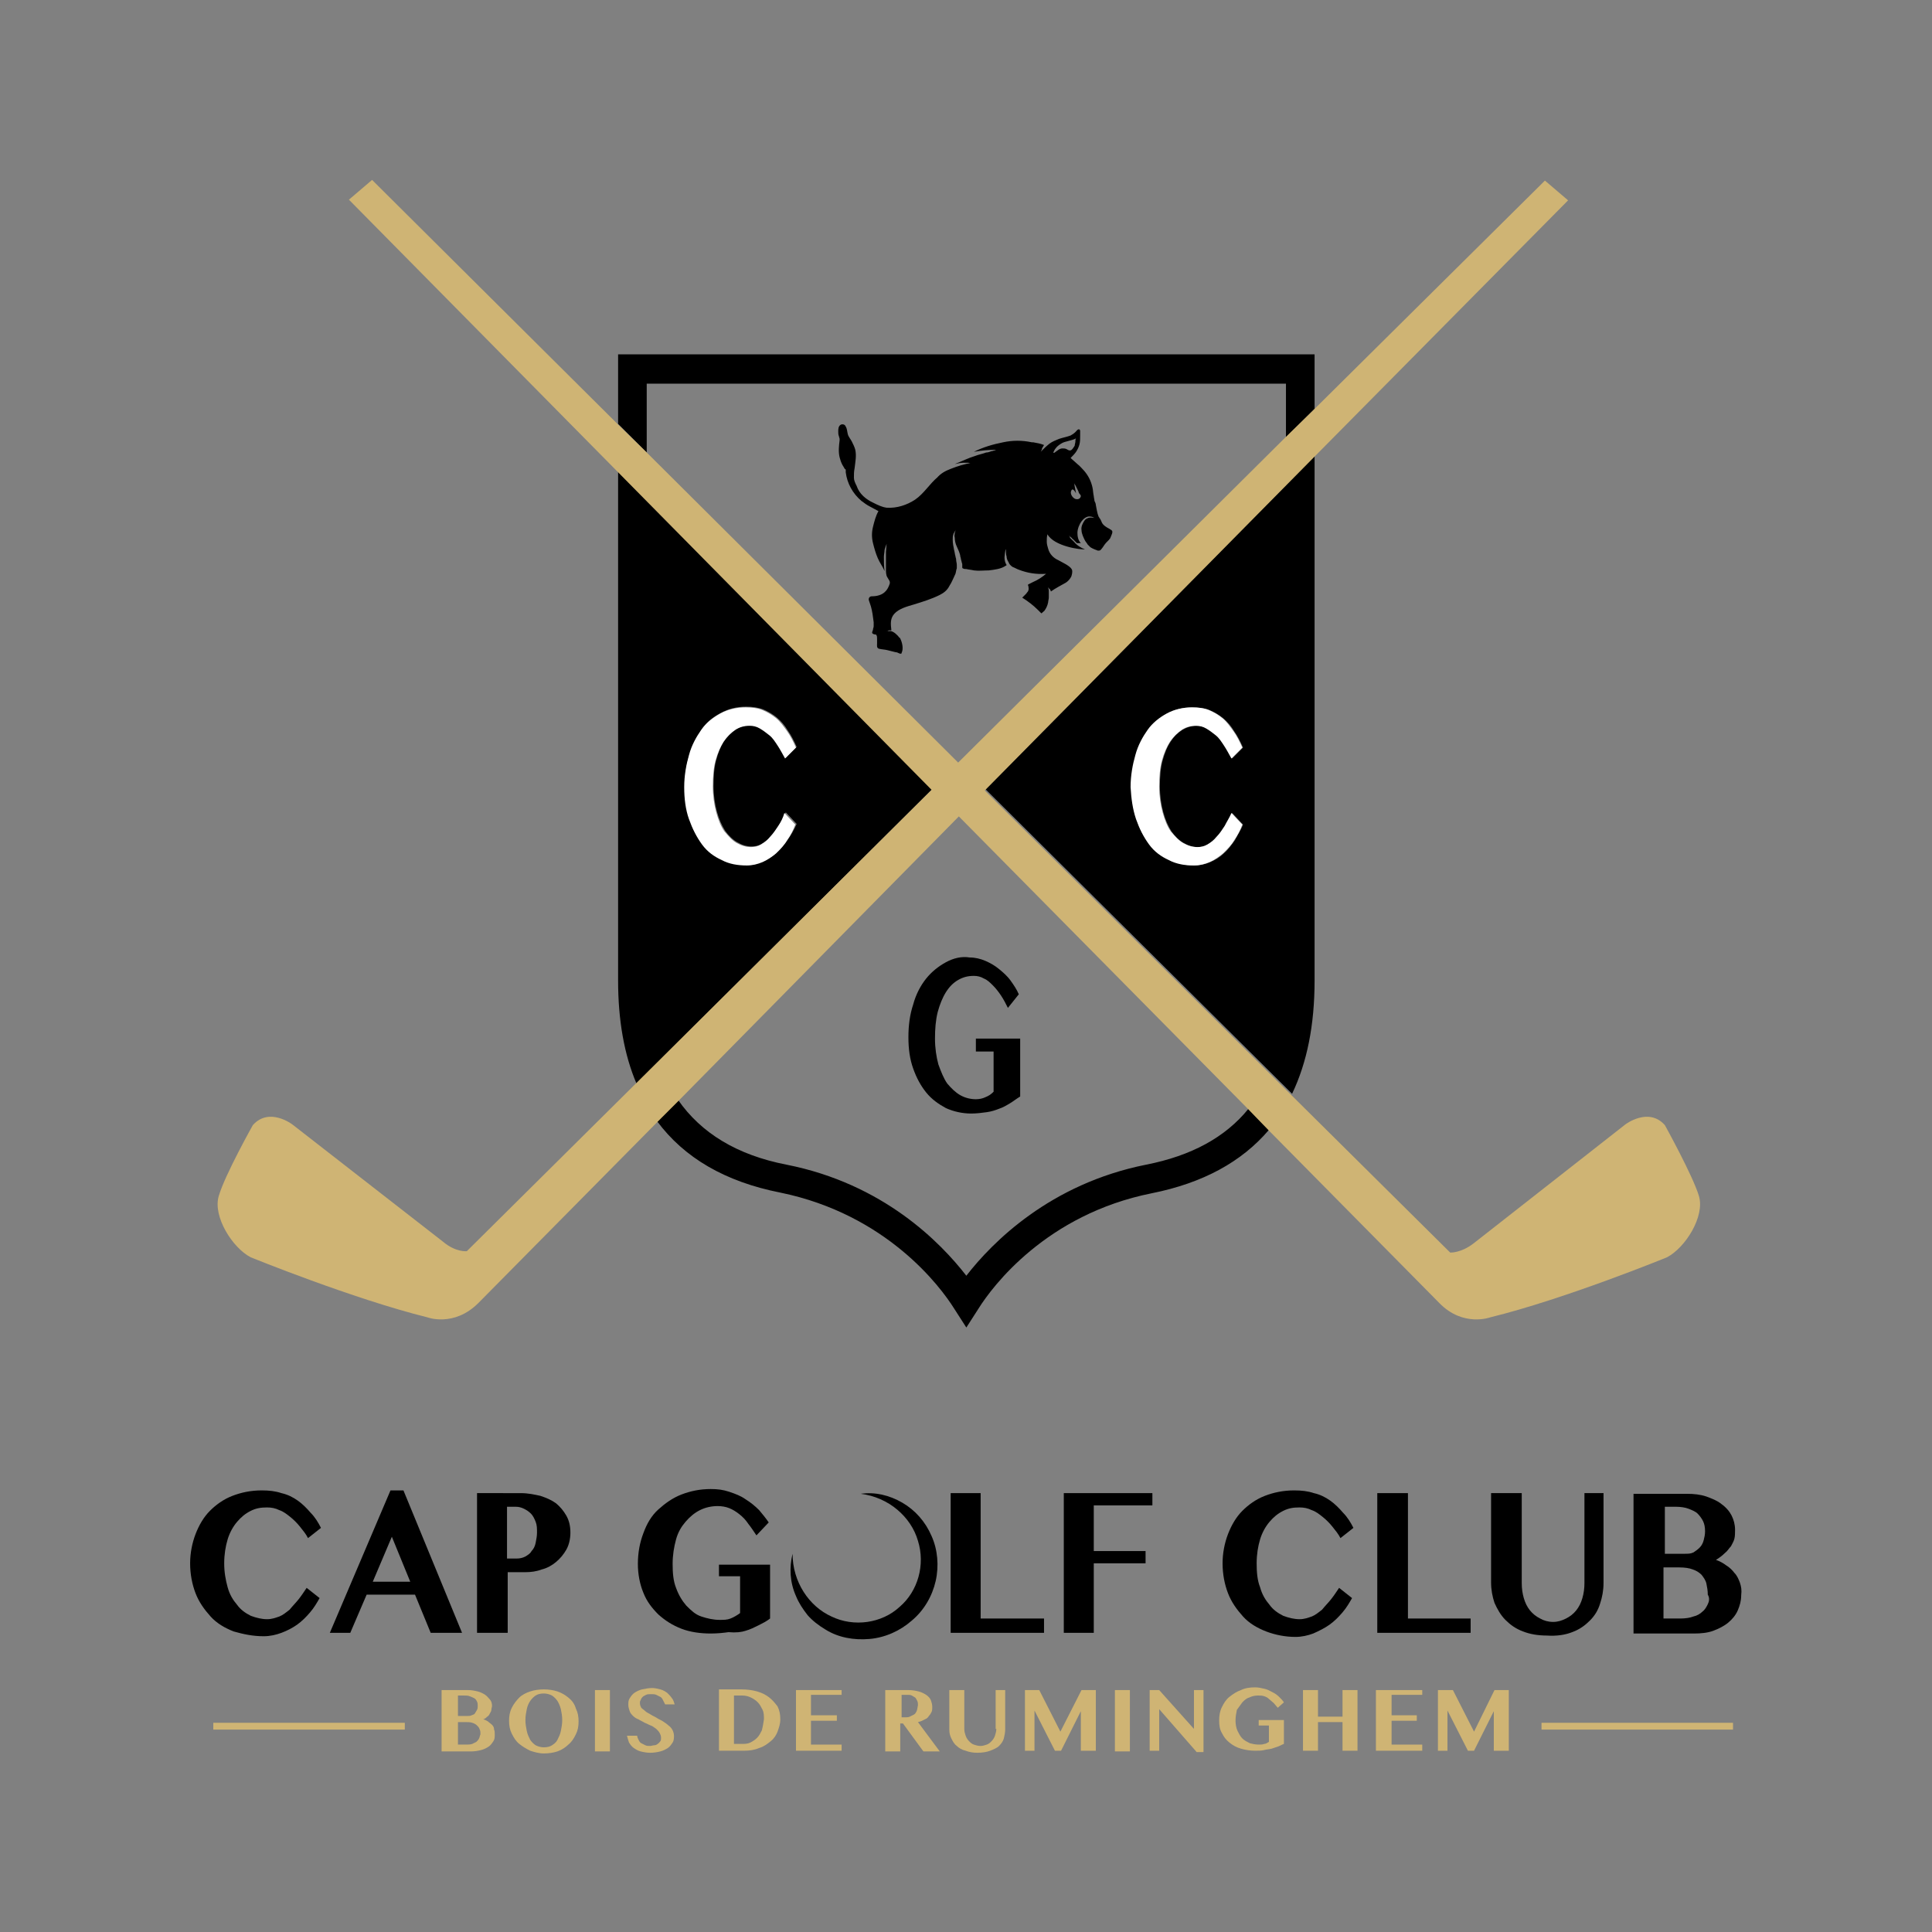 <?xml version="1.0" encoding="UTF-8"?>
<!-- Generator: Adobe Illustrator 27.3.1, SVG Export Plug-In . SVG Version: 6.00 Build 0)  -->
<svg xmlns="http://www.w3.org/2000/svg" xmlns:xlink="http://www.w3.org/1999/xlink" version="1.1" id="Calque_1" x="0px" y="0px" viewBox="0 0 283.5 283.5" style="enable-background:new 0 0 283.5 283.5;" xml:space="preserve">
<rect x="0" y="0" width="283.5" height="283.5" fill="#808080" stroke="none"/>
<style type="text/css">
	.st0{fill:none;}
	.st1{fill:#FFFFFF;}
	.st2{fill:#CFB474;}
	.st3{fill:none;stroke:#000000;stroke-width:0;stroke-linecap:round;stroke-linejoin:round;}
</style>
<g>
	<path class="st0" d="M99.5,161.4c3.4,4.9,8.7,8,15.9,9.5c14.1,2.8,22.6,11.4,26.4,16.3c3.8-4.9,12.2-13.5,26.4-16.3   c6.6-1.3,11.6-4.1,15-8.2l-42.4-42.9L99.5,161.4z M146.8,142c0.6,0.5,1.2,1.1,1.7,1.7c0.5,0.7,0.9,1.3,1.2,2l-1.6,2   c-0.3-0.7-0.7-1.3-1-1.8c-0.4-0.6-0.7-1.1-1.2-1.5c-0.4-0.4-0.8-0.8-1.3-1c-0.5-0.2-1-0.4-1.5-0.4c-0.8,0-1.6,0.2-2.3,0.6   c-0.7,0.4-1.3,1-1.8,1.8c-0.5,0.8-0.9,1.7-1.2,2.9c-0.3,1.1-0.4,2.4-0.4,3.9c0,1.4,0.2,2.7,0.5,3.8c0.3,1.1,0.7,2,1.3,2.8   c0.5,0.7,1.1,1.3,1.9,1.7c0.7,0.4,1.5,0.6,2.3,0.6c0.5,0,0.9-0.1,1.4-0.3c0.4-0.2,0.8-0.5,1.2-0.8v-5.9h-2.6v-1.9h6.5v8.5   c-0.5,0.4-1,0.7-1.5,1c-0.5,0.3-1,0.6-1.6,0.8c-0.6,0.2-1.2,0.4-1.8,0.5s-1.4,0.2-2.3,0.2c-1.3,0-2.6-0.3-3.7-0.8   c-1.1-0.5-2.1-1.3-2.9-2.3c-0.8-1-1.5-2.1-1.9-3.5c-0.5-1.4-0.7-2.9-0.7-4.6c0-1.8,0.2-3.4,0.7-4.8c0.5-1.5,1.1-2.7,1.9-3.8   c0.8-1,1.8-1.9,2.9-2.4c1.1-0.6,2.4-0.9,3.7-0.9c0.8,0,1.6,0.2,2.3,0.5C145.5,141.1,146.2,141.5,146.8,142z"></path>
	<path class="st0" d="M111.1,249.9c-0.3-0.3-0.6-0.6-1-0.7c-0.4-0.2-0.8-0.3-1.3-0.3h-1.2v7.1h1.2c0.4,0,0.8-0.1,1.2-0.2   c0.4-0.2,0.7-0.4,1-0.7s0.5-0.7,0.7-1.1c0.2-0.4,0.2-1,0.2-1.5c0-0.5-0.1-1-0.2-1.4S111.4,250.2,111.1,249.9z"></path>
	<path class="st0" d="M157.7,65.4c0.1-0.2,0.1-0.4,0.1-0.6c0-0.1,0-0.4,0.1-0.5c0,0,0,0,0,0c0,0,0-0.1,0-0.1c0,0,0,0,0,0.1   c-0.2,0.2-0.8,0.3-1.1,0.4c-0.4,0.1-0.7,0.2-1.1,0.4c-0.3,0.2-0.6,0.4-0.8,0.7c-0.1,0.2-0.2,0.3-0.3,0.5c-0.1,0.3,0.2,0.1,0.3,0   c0.3-0.2,0.6-0.5,1-0.5c0.2,0,0.4,0,0.6,0.1c0.2,0.1,0.3,0.2,0.5,0.2C157.3,66.1,157.5,65.7,157.7,65.4z M155.8,65.6   C155.9,65.6,155.9,65.6,155.8,65.6C155.9,65.6,155.9,65.6,155.8,65.6z"></path>
	<path class="st0" d="M158,71.9c-0.1-0.2-0.2-0.4-0.3-0.6c0-0.1-0.2-0.3-0.2-0.4c0.1,0.5,0.2,1,0.3,1.6c-0.1-0.2-0.5-0.9-0.7-0.4   c-0.1,0.4,0.1,0.9,0.4,1.1c0.2,0.2,0.9,0.3,0.9-0.2c0-0.2-0.2-0.4-0.3-0.5C158.1,72.3,158,72.1,158,71.9z"></path>
	<path class="st0" d="M94.9,56.3v10.1l45.8,45.5l48-47.7v-8H94.9z M162.2,79.7c-0.2,0.3-0.3,0.6-0.6,0.8c-0.2,0.1-0.2,0.2-0.4,0.1   c-0.4-0.1-0.8-0.2-1.1-0.5c-0.1,0-0.1-0.1-0.2-0.2c0,0,0,0,0,0c0,0,0,0,0,0c0,0,0,0,0,0c0,0,0,0,0,0c0,0,0,0,0,0c0,0,0,0,0,0   c0,0,0,0,0,0c0,0,0,0,0,0c0,0,0,0,0,0c0,0,0,0,0,0c0,0,0,0,0,0c-0.1-0.1-0.1-0.1-0.2-0.2c0,0,0,0,0,0l0,0c-0.2-0.2-0.3-0.4-0.4-0.6   c-0.3-0.5-0.5-1-0.5-1.5c0-0.5,0.2-1.1,0.5-1.5c0.4-0.4,0.9-0.5,1.4-0.3c-0.2-0.1-0.4-0.2-0.6-0.2c-0.6,0-1,0.3-1.3,0.7   c-0.4,0.5-0.7,1.1-0.6,1.7c0,0.5,0.2,1.1,0.5,1.5c-0.1,0-0.1,0-0.2,0c0,0,0,0,0,0c0,0,0,0-0.1,0c0,0,0,0,0,0c0,0,0,0,0,0   c0,0,0,0-0.1,0c0,0,0,0,0,0c0,0-0.1,0-0.1,0c0,0-0.1,0-0.1,0c0,0,0,0,0,0c0,0-0.1,0-0.1-0.1c0,0-0.1,0-0.1-0.1c0,0-0.1,0-0.1-0.1   c0,0-0.1,0-0.1-0.1c0,0-0.1,0-0.1-0.1c0,0-0.1,0-0.1-0.1c0,0-0.1-0.1-0.1-0.1c0,0-0.1,0-0.1-0.1c-0.1-0.1-0.2-0.2-0.3-0.3   c0,0,0.1,0.1,0.1,0.2l0,0c0,0,0,0.1,0,0.1c0,0,0,0,0,0c0,0,0,0.1,0.1,0.1c0.1,0.1,0.2,0.2,0.3,0.3c0,0,0,0,0.1,0.1c0,0,0,0,0.1,0.1   c0.5,0.4,1,0.9,1.6,1.1c-0.5,0.1-4.5-0.4-5.5-2.2c-0.1,0.4-0.1,0.7-0.1,1.1c0,0.3,0.1,0.7,0.2,1c0.2,0.8,0.8,1.3,1.5,1.7   c0.4,0.2,0.8,0.4,1.1,0.6c0.3,0.2,0.7,0.4,0.9,0.8c0.2,0.3,0,0.7-0.1,1c-0.1,0.4-0.4,0.7-0.8,0.9c-0.7,0.5-1.5,0.9-2.2,1.3   c-0.1-0.1-0.1-0.3-0.2-0.4c0,0,0-0.1-0.1-0.1c0-0.1-0.1-0.1-0.1-0.1c0,0,0,0,0,0c0,0.1,0.1,0.3,0.1,0.4c0,0,0,0,0,0   c0,0.1,0,0.2,0,0.2c0,0,0,0,0,0.1c0,0.1,0,0.3,0,0.4c0,0.1,0,0.3,0,0.4l0,0c0,0,0,0,0,0c0,0,0,0,0,0c0,0.2,0,0.5-0.1,0.7   c-0.1,0.5-0.3,0.9-0.6,1.3c0,0.1-0.3,0.4-0.4,0.3c-0.1,0-0.2-0.2-0.3-0.3c-0.1-0.1-0.1-0.1-0.2-0.2c-0.7-0.7-1.5-1.3-2.3-1.8   c0.2-0.2,0.4-0.4,0.6-0.6c0.1-0.2,0.3-0.3,0.3-0.5c0-0.1,0-0.5,0-0.6c-0.1-0.2-0.1-0.2,0.1-0.3c0.2-0.1,0.4-0.2,0.6-0.3   c0.7-0.4,1.3-0.7,1.9-1.2c-1.4,0.1-2.7-0.1-4-0.6c-0.3-0.1-0.6-0.3-0.9-0.4c-0.3-0.1-0.4-0.4-0.6-0.7c-0.1-0.3-0.2-0.6-0.3-0.9   c0-0.1,0-1-0.1-1c0,0-0.2,1.1-0.2,1.2c0,0.4,0.1,0.8,0.3,1.1c0,0-0.1,0-0.1,0.1c0,0,0,0,0,0c-0.7,0.5-1.6,0.7-2.5,0.7   c-0.7,0.1-1.5,0.1-2.2,0c-0.4,0-0.8-0.1-1.1-0.2c-0.1,0-0.4,0-0.5-0.1c0,0,0,0,0,0c0,0,0,0,0,0c0,0-0.1-0.1-0.1-0.2   c0-0.1,0-0.1,0-0.2c0-0.1,0-0.1,0-0.2c0-0.1-0.1-0.3-0.1-0.4c-0.1-0.3-0.1-0.5-0.2-0.8c0,0,0-0.1,0-0.1c0,0,0,0,0,0   c-0.1-0.4-0.3-0.9-0.5-1.3c-0.2-0.4-0.3-0.8-0.3-1.3c0-0.2,0-0.5,0-0.7c0,0,0.1-0.4,0.2-0.5c-0.1,0.1-0.2,0.3-0.2,0.3   c-0.1,0.1-0.1,0.2-0.2,0.4c-0.1,0.3-0.1,0.5-0.1,0.8c0,0.5,0.1,1,0.2,1.5c0.1,0.3,0.2,0.6,0.2,0.9c0,0.2,0.1,0.3,0.1,0.5   c0,0,0,0,0,0c0,0.3,0.1,0.5,0.1,0.8c0,0.1,0,0.1,0,0.2c0,0,0,0,0,0c0,0,0,0.2,0,0.3c0,0.3-0.1,0.6-0.2,0.8   c-0.2,0.6-0.5,1.3-0.9,1.8c-0.4,0.6-0.9,1-1.4,1.3c-1.2,0.6-2.5,1-3.8,1.4c-1,0.3-2.2,0.6-2.9,1.4c-0.6,0.7-0.5,1.5-0.4,2.4   c0,0,0,0,0,0c0,0,0,0-0.1,0c0,0-0.1,0-0.1,0c0,0-0.1,0-0.1,0c0,0-0.1,0-0.1,0c0,0,0,0,0,0c0,0,0,0,0,0c0,0-0.2,0-0.3,0.1   c0,0,0,0,0,0c0,0,0.1,0,0.1,0c0,0,0,0,0,0c0,0,0,0,0.1,0c0,0,0,0,0,0c0.1,0,0.1,0,0.2,0c0,0,0,0,0,0c0,0,0.1,0,0.1,0c0,0,0,0,0.1,0   c0.5,0.2,1,0.6,1.3,1c0,0,0,0,0.1,0.1c0.4,0.6,0.5,1.4,0.2,2.1c0,0.2-0.2,0.1-0.3,0.1c-0.2-0.1-0.4-0.1-0.6-0.2   c-0.4-0.1-0.8-0.2-1.2-0.3c-0.4-0.1-0.8-0.1-1.2-0.2c-0.4-0.1-0.3-0.5-0.3-0.8c0-0.2,0-0.4,0-0.6c0-0.1,0-0.5-0.1-0.6   c0,0-0.2-0.1-0.2-0.1c-0.1,0-0.4-0.1-0.4-0.2c0-0.1,0.1-0.4,0.1-0.5c0-0.2,0.1-0.3,0.1-0.5c0-0.2,0.1-0.4,0-0.6   c-0.1-0.8-0.2-1.5-0.4-2.3c-0.1-0.3-0.2-0.6-0.3-0.9c-0.1-0.3,0-0.6,0.4-0.6c0.7,0,1.5-0.2,2.1-0.8c0.2-0.3,0.4-0.6,0.5-0.9   c0.1-0.2,0.1-0.4,0-0.6c-0.1-0.2-0.2-0.3-0.3-0.5c-0.2-0.3-0.2-0.8-0.2-1.2c0-0.4,0-0.8,0-1.2c0-0.4,0-0.9,0-1.3   c0-0.1,0.1-1.2,0.1-1.2c-0.1,0-0.3,0.9-0.3,0.9c-0.1,0.3-0.1,0.6-0.1,1c-0.1,0.7-0.1,1.4,0.1,2.1c-0.3-0.6-0.7-1.2-1-1.9   c-0.3-0.7-0.5-1.5-0.7-2.2c-0.2-0.8-0.1-1.6,0-2.4c0.2-0.8,0.4-1.6,0.8-2.3c-0.5-0.2-0.9-0.4-1.3-0.7c-0.4-0.2-0.8-0.5-1.2-0.8   c-1.3-1-2.1-2.6-2.3-4.2c0-0.1,0-0.3,0-0.4c0-0.1-0.1-0.2-0.2-0.2c-0.1-0.1-0.2-0.3-0.3-0.5c-0.2-0.3-0.3-0.7-0.4-1.1   c-0.2-0.8-0.1-1.7,0-2.5c0,0,0-0.1,0-0.2c0-0.1-0.1-0.3-0.1-0.4c0-0.2-0.1-0.5-0.1-0.7c0-0.4,0-0.9,0.4-1c0.3-0.1,0.6,0,0.7,0.3   c0.1,0.4,0.1,0.8,0.3,1.1c0.1,0.4,0.4,0.8,0.6,1.1c0.2,0.4,0.4,0.8,0.5,1.2c0.2,0.9,0,1.8-0.1,2.7c-0.1,0.5-0.1,0.9-0.1,1.4   c0,0.4,0.2,0.8,0.4,1.2c0.5,1.1,1.5,1.9,2.5,2.5c0.6,0.3,1.3,0.6,1.9,0.7c1.4,0.2,3-0.4,4.2-1.2c1.3-0.9,2.1-2.3,3.3-3.3   c0,0-0.1,0-0.1,0.1c0.6-0.6,1.3-1,2-1.3c1-0.4,2-0.7,3.1-0.9c-0.2,0-0.4,0-0.6,0c-0.2,0-0.4,0-0.6,0c-0.5,0-0.9,0.1-1.3,0.2   c1-0.5,2-0.9,3-1.2c0.5-0.2,1.1-0.3,1.6-0.5c0.3-0.1,0.5-0.2,0.8-0.2c0.1,0,0.2-0.1,0.4-0.1c0.1,0,0.2-0.1,0.3-0.1   c-1.1,0-2.2,0-3.3,0.3c1.3-0.7,2.8-1.1,4.3-1.4c1.4-0.3,2.8-0.3,4.2,0c0.1,0,0.1,0,0.2,0c0.5,0.1,1.1,0.2,1.6,0.4   c-0.1,0.2-0.2,0.3-0.3,0.5c0,0.1-0.1,0.2-0.1,0.3c0,0,0,0.1-0.1,0.2c0.4-0.5,0.8-0.9,1.3-1.2c0.5-0.3,0.9-0.5,1.4-0.7   c0.6-0.2,1.1-0.3,1.7-0.5c0.3-0.1,0.5-0.3,0.7-0.5c0.1-0.1,0.3-0.4,0.5-0.4c0.2,0,0.2,0.1,0.2,0.3c0,0.2,0,0.4,0,0.6   c0,0.4,0,0.8-0.1,1.3c-0.1,0.4-0.2,0.8-0.5,1.1c-0.2,0.3-0.6,0.6-0.8,0.9c0.4,0.3,0.7,0.6,1,0.9c0.3,0.3,0.7,0.6,1,1   c0.6,0.7,1,1.6,1.2,2.4c0.1,0.4,0.2,0.9,0.2,1.3c0,0.2,0.1,0.5,0.1,0.7c0,0.2,0.1,0.4,0.2,0.6c0.1,0.6,0.2,1.2,0.4,1.7   c0.1,0.1,0.1,0.2,0.2,0.3c0.1,0.1,0.2,0.4,0.3,0.6c0.3,0.4,0.7,0.7,1.1,0.9c0,0,0,0,0,0c0.1,0,0.2,0.1,0.3,0.2c0.3,0.2,0,0.8-0.1,1   C162.8,79.1,162.4,79.3,162.2,79.7z"></path>
	<path class="st0" d="M81.8,249.6c-0.2-0.3-0.5-0.6-0.8-0.8c-0.3-0.2-0.7-0.3-1.2-0.3c-0.4,0-0.8,0.1-1.2,0.3s-0.6,0.5-0.8,0.8   c-0.2,0.3-0.4,0.8-0.5,1.2c-0.1,0.5-0.2,1-0.2,1.6c0,0.6,0.1,1.1,0.2,1.6c0.1,0.5,0.3,0.9,0.5,1.3c0.2,0.4,0.5,0.6,0.8,0.8   c0.3,0.2,0.7,0.3,1.2,0.3c0.4,0,0.8-0.1,1.2-0.3c0.3-0.2,0.6-0.5,0.8-0.8c0.2-0.4,0.4-0.8,0.5-1.3c0.1-0.5,0.2-1,0.2-1.6   c0-0.6-0.1-1.1-0.2-1.6C82.2,250.4,82,250,81.8,249.6z"></path>
	<path class="st0" d="M70,253.2c-0.2-0.2-0.4-0.3-0.7-0.4c-0.3-0.1-0.6-0.1-1-0.1h-1.1v3.3h1.2c0.4,0,0.7,0,0.9-0.1   c0.3-0.1,0.5-0.2,0.6-0.3c0.2-0.1,0.3-0.3,0.4-0.5c0.1-0.2,0.1-0.4,0.1-0.6c0-0.3,0-0.5-0.1-0.7C70.2,253.6,70.1,253.4,70,253.2z"></path>
	<polygon class="st0" points="54.7,232.1 60.2,232.1 57.5,225.5  "></polygon>
	<path class="st0" d="M134.2,249.3c-0.1-0.1-0.3-0.3-0.5-0.3c-0.2-0.1-0.4-0.1-0.6-0.1h-0.9v3.3h0.5c0.3,0,0.5,0,0.7-0.1   c0.2-0.1,0.4-0.2,0.6-0.3s0.3-0.3,0.4-0.5c0.1-0.2,0.1-0.4,0.1-0.7c0-0.2,0-0.4-0.1-0.6C134.5,249.6,134.4,249.4,134.2,249.3z"></path>
	<path class="st0" d="M69.2,251.7c0.2-0.1,0.3-0.2,0.5-0.3s0.2-0.3,0.3-0.5s0.1-0.4,0.1-0.6c0-0.2,0-0.4-0.1-0.6   c-0.1-0.2-0.2-0.4-0.4-0.5c-0.2-0.1-0.4-0.2-0.7-0.3c-0.3-0.1-0.6-0.1-0.9-0.1h-0.8v3.1h1.4C68.8,251.9,69,251.8,69.2,251.7z"></path>
	<path class="st0" d="M78.2,227.7c0.2-0.4,0.4-0.8,0.6-1.2c0.1-0.5,0.2-0.9,0.2-1.5c0-0.6-0.1-1.2-0.2-1.6c-0.2-0.5-0.4-0.9-0.7-1.2   c-0.3-0.3-0.6-0.6-1-0.7c-0.4-0.2-0.8-0.3-1.2-0.3h-1.3v7.7h1.5c0.5,0,1-0.1,1.3-0.3C77.6,228.3,77.9,228,78.2,227.7z"></path>
	<path class="st0" d="M248.4,227.8c0.4-0.2,0.7-0.4,0.9-0.7c0.3-0.3,0.4-0.7,0.6-1.1c0.1-0.4,0.2-0.9,0.2-1.3c0-0.5-0.1-1-0.3-1.5   c-0.2-0.4-0.4-0.8-0.8-1.1c-0.3-0.3-0.8-0.6-1.3-0.7c-0.5-0.2-1.2-0.3-1.9-0.3h-1.7v7h2.9C247.6,228,248.1,227.9,248.4,227.8z"></path>
	<path class="st0" d="M249.9,231.2c-0.3-0.4-0.8-0.6-1.3-0.8c-0.6-0.2-1.2-0.3-2-0.3h-2.3v7.5h2.5c0.7,0,1.3-0.1,1.9-0.3   c0.5-0.2,1-0.4,1.3-0.7c0.3-0.3,0.6-0.7,0.8-1.1c0.2-0.4,0.2-0.9,0.2-1.4c0-0.6-0.1-1.1-0.2-1.6S250.2,231.5,249.9,231.2z"></path>
	<path d="M90.7,69.1v74.8c0,5.8,0.9,10.9,2.7,15.1l43.4-43.2L90.7,69.1z M115.6,123.2c-0.5,0.7-1,1.4-1.6,1.9c-0.6,0.6-1.3,1-2,1.3   c-0.7,0.3-1.5,0.5-2.3,0.5c-1.3,0-2.6-0.3-3.7-0.8c-1.1-0.6-2.1-1.3-2.9-2.3s-1.5-2.2-1.9-3.7c-0.5-1.4-0.7-3-0.7-4.7   c0-1.7,0.2-3.2,0.7-4.7c0.4-1.4,1.1-2.6,1.8-3.7s1.7-1.8,2.8-2.4c1.1-0.6,2.3-0.9,3.7-0.9c0.9,0,1.7,0.1,2.5,0.4   c0.7,0.3,1.4,0.7,2,1.2c0.6,0.5,1.2,1.2,1.6,1.9c0.5,0.7,0.9,1.5,1.3,2.4l-1.6,1.6c-0.3-0.7-0.7-1.3-1.1-1.9   c-0.4-0.6-0.8-1.1-1.2-1.5s-0.9-0.8-1.4-1c-0.5-0.3-1-0.4-1.5-0.4c-0.7,0-1.4,0.2-2.1,0.6c-0.6,0.4-1.2,0.9-1.7,1.7   c-0.5,0.7-0.9,1.7-1.2,2.8c-0.3,1.1-0.4,2.4-0.4,3.8c0,1.4,0.2,2.7,0.5,3.8c0.3,1.1,0.7,2,1.2,2.8c0.5,0.7,1.1,1.3,1.8,1.7   c0.7,0.4,1.3,0.6,2.1,0.6c0.5,0,1.1-0.1,1.5-0.4c0.5-0.3,0.9-0.6,1.3-1.1c0.4-0.5,0.8-1,1.2-1.6c0.4-0.6,0.7-1.2,1-1.9l1.6,1.7   C116.5,121.8,116.1,122.5,115.6,123.2z"></path>
	<polygon points="94.9,56.3 188.7,56.3 188.7,64.2 192.9,60 192.9,52 90.7,52 90.7,62.2 94.9,66.4  "></polygon>
	<path d="M140,192l1.8,2.8l1.8-2.8c2-3.2,9.9-13.8,25.4-16.9c7.5-1.5,13.2-4.6,17.2-9.3l-3-3.1c-3.4,4.2-8.4,6.9-15,8.2   c-14.1,2.8-22.6,11.4-26.4,16.3c-3.8-4.9-12.2-13.5-26.4-16.3c-7.2-1.4-12.5-4.6-15.9-9.5l-3.1,3.1c4,5.4,10,8.9,18.1,10.5   C130.1,178.2,138,188.8,140,192z"></path>
	<path d="M189.6,160.5c2.2-4.6,3.3-10.1,3.3-16.6v-77l-48.3,48.9L189.6,160.5z M168.5,107.1c0.8-1,1.7-1.8,2.8-2.4   c1.1-0.6,2.3-0.9,3.7-0.9c0.9,0,1.7,0.1,2.5,0.4c0.7,0.3,1.4,0.7,2,1.2c0.6,0.5,1.2,1.2,1.6,1.9c0.5,0.7,0.9,1.5,1.3,2.4l-1.6,1.6   c-0.3-0.7-0.7-1.3-1.1-1.9c-0.4-0.6-0.8-1.1-1.2-1.5s-0.9-0.8-1.4-1c-0.5-0.3-1-0.4-1.5-0.4c-0.7,0-1.4,0.2-2.1,0.6   c-0.6,0.4-1.2,0.9-1.7,1.7c-0.5,0.7-0.9,1.7-1.2,2.8c-0.3,1.1-0.4,2.4-0.4,3.8c0,1.4,0.2,2.7,0.5,3.8c0.3,1.1,0.7,2,1.2,2.8   c0.5,0.7,1.1,1.3,1.8,1.7c0.7,0.4,1.3,0.6,2.1,0.6c0.5,0,1.1-0.1,1.5-0.4c0.5-0.3,0.9-0.6,1.3-1.1c0.4-0.5,0.8-1,1.2-1.6   c0.4-0.6,0.7-1.2,1-1.9l1.6,1.7c-0.3,0.8-0.8,1.5-1.2,2.3c-0.5,0.7-1,1.4-1.6,1.9c-0.6,0.6-1.3,1-2,1.3c-0.7,0.3-1.5,0.5-2.3,0.5   c-1.3,0-2.6-0.3-3.7-0.8c-1.1-0.6-2.1-1.3-2.9-2.3s-1.5-2.2-1.9-3.7c-0.5-1.4-0.7-3-0.7-4.7c0-1.7,0.2-3.2,0.7-4.7   C167.1,109.3,167.7,108.1,168.5,107.1z"></path>
	<path class="st1" d="M114.2,121.2c-0.4,0.6-0.7,1.1-1.2,1.6c-0.4,0.5-0.8,0.8-1.3,1.1c-0.5,0.3-1,0.4-1.5,0.4   c-0.7,0-1.4-0.2-2.1-0.6c-0.7-0.4-1.2-1-1.8-1.7c-0.5-0.7-0.9-1.7-1.2-2.8c-0.3-1.1-0.5-2.4-0.5-3.8c0-1.4,0.1-2.7,0.4-3.8   c0.3-1.1,0.7-2,1.2-2.8c0.5-0.7,1.1-1.3,1.7-1.7c0.6-0.4,1.3-0.6,2.1-0.6c0.5,0,1,0.1,1.5,0.4c0.5,0.3,0.9,0.6,1.4,1   s0.8,0.9,1.2,1.5c0.4,0.6,0.7,1.2,1.1,1.9l1.6-1.6c-0.4-0.9-0.8-1.7-1.3-2.4c-0.5-0.7-1-1.4-1.6-1.9c-0.6-0.5-1.3-0.9-2-1.2   c-0.7-0.3-1.6-0.4-2.5-0.4c-1.3,0-2.6,0.3-3.7,0.9c-1.1,0.6-2.1,1.4-2.8,2.4s-1.4,2.2-1.8,3.7c-0.4,1.4-0.7,3-0.7,4.7   c0,1.7,0.2,3.3,0.7,4.7c0.5,1.4,1.1,2.6,1.9,3.7s1.8,1.8,2.9,2.3c1.1,0.6,2.4,0.8,3.7,0.8c0.8,0,1.6-0.2,2.3-0.5   c0.7-0.3,1.4-0.8,2-1.3c0.6-0.6,1.2-1.2,1.6-1.9c0.5-0.7,0.9-1.5,1.2-2.3l-1.6-1.7C114.9,120,114.6,120.6,114.2,121.2z"></path>
	<path class="st1" d="M166.7,120.2c0.5,1.4,1.1,2.6,1.9,3.7s1.8,1.8,2.9,2.3c1.1,0.6,2.4,0.8,3.7,0.8c0.8,0,1.6-0.2,2.3-0.5   c0.7-0.3,1.4-0.8,2-1.3c0.6-0.6,1.2-1.2,1.6-1.9c0.5-0.7,0.9-1.5,1.2-2.3l-1.6-1.7c-0.3,0.7-0.7,1.3-1,1.9   c-0.4,0.6-0.7,1.1-1.2,1.6c-0.4,0.5-0.8,0.8-1.3,1.1c-0.5,0.3-1,0.4-1.5,0.4c-0.7,0-1.4-0.2-2.1-0.6c-0.7-0.4-1.2-1-1.8-1.7   c-0.5-0.7-0.9-1.7-1.2-2.8c-0.3-1.1-0.5-2.4-0.5-3.8c0-1.4,0.1-2.7,0.4-3.8c0.3-1.1,0.7-2,1.2-2.8c0.5-0.7,1.1-1.3,1.7-1.7   c0.6-0.4,1.3-0.6,2.1-0.6c0.5,0,1,0.1,1.5,0.4c0.5,0.3,0.9,0.6,1.4,1s0.8,0.9,1.2,1.5c0.4,0.6,0.7,1.2,1.1,1.9l1.6-1.6   c-0.4-0.9-0.8-1.7-1.3-2.4c-0.5-0.7-1-1.4-1.6-1.9c-0.6-0.5-1.3-0.9-2-1.2c-0.7-0.3-1.6-0.4-2.5-0.4c-1.3,0-2.6,0.3-3.7,0.9   c-1.1,0.6-2.1,1.4-2.8,2.4s-1.4,2.2-1.8,3.7c-0.4,1.4-0.7,3-0.7,4.7C166,117.2,166.2,118.7,166.7,120.2z"></path>
	<path d="M138.8,141.2c-1.1,0.6-2.1,1.4-2.9,2.4c-0.8,1-1.5,2.3-1.9,3.8c-0.5,1.5-0.7,3.1-0.7,4.8c0,1.7,0.2,3.2,0.7,4.6   c0.5,1.4,1.1,2.5,1.9,3.5c0.8,1,1.8,1.7,2.9,2.3c1.1,0.5,2.4,0.8,3.7,0.8c0.8,0,1.6-0.1,2.3-0.2s1.3-0.3,1.8-0.5   c0.6-0.2,1.1-0.5,1.6-0.8c0.5-0.3,1-0.7,1.5-1v-8.5h-6.5v1.9h2.6v5.9c-0.4,0.4-0.7,0.6-1.2,0.8c-0.4,0.2-0.9,0.3-1.4,0.3   c-0.8,0-1.6-0.2-2.3-0.6c-0.7-0.4-1.3-1-1.9-1.7c-0.5-0.7-0.9-1.7-1.3-2.8c-0.3-1.1-0.5-2.4-0.5-3.8c0-1.4,0.1-2.7,0.4-3.9   c0.3-1.1,0.7-2.1,1.2-2.9c0.5-0.8,1.1-1.4,1.8-1.8c0.7-0.4,1.4-0.6,2.3-0.6c0.5,0,1,0.1,1.5,0.4c0.5,0.2,0.9,0.6,1.3,1   c0.4,0.4,0.8,0.9,1.2,1.5c0.4,0.6,0.7,1.2,1,1.8l1.6-2c-0.3-0.7-0.7-1.3-1.2-2c-0.5-0.7-1.1-1.2-1.7-1.7c-0.6-0.5-1.3-0.9-2-1.2   c-0.7-0.3-1.5-0.5-2.3-0.5C141.1,140.3,139.9,140.6,138.8,141.2z"></path>
	<path d="M38.7,240.1c0.9,0,1.8-0.2,2.6-0.5c0.8-0.3,1.6-0.7,2.3-1.2c0.7-0.5,1.3-1.1,1.9-1.8c0.6-0.7,1-1.4,1.4-2.1l-1.9-1.5   c-0.4,0.6-0.8,1.2-1.2,1.7c-0.4,0.5-0.9,1-1.3,1.5c-0.5,0.4-1,0.8-1.5,1c-0.6,0.2-1.1,0.4-1.8,0.4c-0.8,0-1.6-0.2-2.4-0.5   c-0.8-0.4-1.5-0.9-2-1.6c-0.6-0.7-1.1-1.5-1.4-2.6s-0.5-2.2-0.5-3.5c0-1.3,0.2-2.5,0.5-3.5c0.3-1,0.8-1.9,1.4-2.6   c0.6-0.7,1.2-1.2,2-1.6c0.8-0.4,1.5-0.5,2.4-0.5c0.6,0,1.2,0.1,1.8,0.4c0.6,0.2,1.1,0.6,1.6,1s1,0.9,1.4,1.4   c0.4,0.5,0.9,1.1,1.2,1.7l1.9-1.5c-0.4-0.8-0.9-1.6-1.5-2.2c-0.6-0.7-1.2-1.3-1.9-1.8c-0.7-0.5-1.5-0.9-2.4-1.1   c-0.9-0.3-1.8-0.4-2.9-0.4c-1.6,0-3,0.3-4.3,0.8c-1.3,0.5-2.4,1.3-3.3,2.2c-0.9,0.9-1.6,2.1-2.1,3.4c-0.5,1.3-0.8,2.8-0.8,4.3   c0,1.6,0.3,3.1,0.8,4.4c0.5,1.3,1.3,2.4,2.2,3.4s2.1,1.7,3.4,2.2C35.7,239.8,37.1,240.1,38.7,240.1z"></path>
	<path d="M59.2,218.7h-1.9l-8.9,20.9h3l2.4-5.6h7.1l2.3,5.6h4.6L59.2,218.7z M54.7,232.1l2.8-6.6l2.7,6.6H54.7z"></path>
	<path d="M79.5,230.3c0.8-0.2,1.5-0.6,2.1-1.1c0.6-0.5,1.1-1.1,1.5-1.8c0.4-0.7,0.6-1.6,0.6-2.5c0-1-0.2-1.8-0.6-2.5   c-0.4-0.7-0.9-1.3-1.5-1.8c-0.7-0.5-1.4-0.8-2.3-1.1c-0.9-0.2-1.8-0.4-2.9-0.4H70v20.5h4.5v-8.9h2.6   C77.9,230.7,78.7,230.6,79.5,230.3z M74.4,228.8v-7.7h1.3c0.4,0,0.8,0.1,1.2,0.3c0.4,0.2,0.7,0.4,1,0.7c0.3,0.3,0.5,0.7,0.7,1.2   c0.2,0.5,0.2,1,0.2,1.6c0,0.5-0.1,1-0.2,1.5c-0.1,0.5-0.3,0.9-0.6,1.2c-0.2,0.4-0.6,0.6-0.9,0.8c-0.4,0.2-0.8,0.3-1.3,0.3H74.4z"></path>
	<path d="M109.4,239.3c0.7-0.2,1.3-0.5,1.9-0.8s1.2-0.6,1.7-1v-7.9h-7.5v1.7h3.1v5.4c-0.4,0.3-0.9,0.6-1.4,0.8   c-0.5,0.2-1,0.2-1.6,0.2c-0.9,0-1.8-0.2-2.7-0.5s-1.5-0.9-2.2-1.6c-0.6-0.7-1.1-1.5-1.5-2.6c-0.4-1-0.5-2.2-0.5-3.5   c0-1.3,0.2-2.5,0.5-3.6s0.8-1.9,1.4-2.6c0.6-0.7,1.3-1.3,2.1-1.7c0.8-0.4,1.7-0.6,2.6-0.6c0.6,0,1.2,0.1,1.7,0.3   c0.5,0.2,1,0.5,1.5,0.9c0.5,0.4,0.9,0.8,1.3,1.4c0.4,0.5,0.8,1.1,1.2,1.7l1.8-1.9c-0.4-0.6-0.9-1.2-1.4-1.8c-0.6-0.6-1.2-1.1-2-1.6   c-0.7-0.5-1.5-0.8-2.4-1.1c-0.9-0.3-1.7-0.4-2.7-0.4c-1.6,0-3,0.3-4.3,0.8s-2.4,1.3-3.4,2.2s-1.7,2.1-2.2,3.5   c-0.5,1.3-0.8,2.8-0.8,4.5c0,1.5,0.3,3,0.8,4.2c0.5,1.3,1.3,2.3,2.2,3.2c1,0.9,2.1,1.6,3.4,2.1c1.3,0.5,2.8,0.7,4.3,0.7   c1,0,1.9-0.1,2.6-0.2C108,239.6,108.8,239.5,109.4,239.3z"></path>
	<polygon points="139.5,219.1 139.5,239.6 153.2,239.6 153.2,237.5 143.9,237.5 143.9,219.1  "></polygon>
	<polygon points="160.5,220.9 169.1,220.9 169.1,219.1 156.1,219.1 156.1,239.6 160.5,239.6 160.5,229.4 168.1,229.4 168.1,227.6    160.5,227.6  "></polygon>
	<path d="M195.1,238.4c0.7-0.5,1.3-1.1,1.9-1.8c0.6-0.7,1-1.4,1.4-2.1l-1.9-1.5c-0.4,0.6-0.8,1.2-1.2,1.7c-0.4,0.5-0.9,1-1.3,1.5   c-0.5,0.4-1,0.8-1.5,1c-0.6,0.2-1.1,0.4-1.8,0.4c-0.8,0-1.6-0.2-2.4-0.5c-0.8-0.4-1.5-0.9-2-1.6c-0.6-0.7-1.1-1.5-1.4-2.6   c-0.4-1-0.5-2.2-0.5-3.5c0-1.3,0.2-2.5,0.5-3.5c0.3-1,0.8-1.9,1.4-2.6c0.6-0.7,1.2-1.2,2-1.6c0.8-0.4,1.5-0.5,2.4-0.5   c0.6,0,1.2,0.1,1.8,0.4c0.6,0.2,1.1,0.6,1.6,1s1,0.9,1.4,1.4c0.4,0.5,0.9,1.1,1.2,1.7l1.9-1.5c-0.4-0.8-0.9-1.6-1.5-2.2   c-0.6-0.7-1.2-1.3-1.9-1.8c-0.7-0.5-1.5-0.9-2.4-1.1c-0.9-0.3-1.8-0.4-2.9-0.4c-1.6,0-3,0.3-4.3,0.8c-1.3,0.5-2.4,1.3-3.3,2.2   s-1.6,2.1-2.1,3.4c-0.5,1.3-0.8,2.8-0.8,4.3c0,1.6,0.3,3.1,0.8,4.4c0.5,1.3,1.3,2.4,2.2,3.4s2.1,1.7,3.4,2.2   c1.3,0.5,2.8,0.8,4.3,0.8c0.9,0,1.8-0.2,2.6-0.5C193.6,239.3,194.4,238.9,195.1,238.4z"></path>
	<polygon points="202.1,219.1 202.1,239.6 215.8,239.6 215.8,237.5 206.6,237.5 206.6,219.1  "></polygon>
	<path d="M230.7,239.5c1.1-0.4,1.9-1,2.6-1.7c0.7-0.7,1.2-1.5,1.5-2.5c0.3-0.9,0.5-1.9,0.5-3v-13.2h-2.8v13.2c0,0.8-0.1,1.5-0.3,2.2   c-0.2,0.7-0.5,1.3-0.9,1.8c-0.4,0.5-0.9,0.9-1.5,1.2c-0.6,0.3-1.2,0.5-1.9,0.5c-0.7,0-1.4-0.2-1.9-0.5c-0.6-0.3-1.1-0.7-1.5-1.2   c-0.4-0.5-0.7-1.1-0.9-1.8s-0.3-1.4-0.3-2.2v-13.2h-4.5v13.1c0,1.1,0.2,2.1,0.5,3c0.4,0.9,0.9,1.8,1.6,2.5c0.7,0.7,1.5,1.3,2.6,1.7   c1,0.4,2.2,0.6,3.5,0.6C228.4,240.1,229.7,239.9,230.7,239.5z"></path>
	<path d="M255.3,232.2c-0.2-0.5-0.4-1-0.8-1.4c-0.3-0.4-0.7-0.8-1.2-1.1c-0.4-0.3-0.9-0.6-1.5-0.8c0.5-0.3,1-0.7,1.3-1   c0.4-0.3,0.6-0.7,0.9-1c0.2-0.4,0.4-0.7,0.5-1.1c0.1-0.4,0.1-0.9,0.1-1.3c0-0.8-0.2-1.5-0.5-2.1c-0.3-0.6-0.8-1.2-1.5-1.7   c-0.6-0.5-1.4-0.8-2.2-1.1c-0.9-0.3-1.8-0.4-2.9-0.4h-7.8v20.5h8.9c1,0,2-0.1,2.8-0.4c0.8-0.3,1.6-0.7,2.2-1.2   c0.6-0.5,1.1-1.1,1.4-1.8c0.3-0.7,0.5-1.4,0.5-2.2C255.6,233.3,255.5,232.8,255.3,232.2z M244.2,221.1h1.7c0.7,0,1.4,0.1,1.9,0.3   c0.5,0.2,1,0.4,1.3,0.7c0.3,0.3,0.6,0.7,0.8,1.1c0.2,0.4,0.3,0.9,0.3,1.5c0,0.5-0.1,0.9-0.2,1.3c-0.1,0.4-0.3,0.8-0.6,1.1   c-0.3,0.3-0.6,0.5-0.9,0.7c-0.4,0.2-0.8,0.2-1.3,0.2h-2.9V221.1z M250.6,235.4c-0.2,0.4-0.4,0.8-0.8,1.1c-0.3,0.3-0.8,0.6-1.3,0.7   c-0.5,0.2-1.2,0.3-1.9,0.3h-2.5V230h2.3c0.8,0,1.5,0.1,2,0.3c0.6,0.2,1,0.5,1.3,0.8c0.3,0.4,0.6,0.8,0.7,1.3s0.2,1,0.2,1.6   C250.9,234.5,250.8,235,250.6,235.4z"></path>
	<path d="M137.3,232c0.5-2.2,0.3-4.6-0.6-6.6c-0.9-2.1-2.4-3.8-4.3-4.9c-1.9-1.1-4-1.6-6.1-1.3c4.1,0.5,7.4,3.4,8.4,6.9   c1.1,3.5,0,7.4-2.7,9.7c-2.6,2.4-6.7,3-10,1.4c-3.3-1.5-5.7-5.1-5.7-9.2c-0.5,2-0.4,4.2,0.5,6.2c0.4,1,1,1.9,1.7,2.8   c0.7,0.8,1.6,1.5,2.6,2.1c1.9,1.2,4.2,1.6,6.5,1.4c2.3-0.2,4.5-1.2,6.2-2.7C135.6,236.3,136.8,234.2,137.3,232z"></path>
	<path class="st2" d="M72.2,253.1c-0.2-0.2-0.4-0.3-0.6-0.5c-0.2-0.1-0.5-0.3-0.7-0.3c0.3-0.1,0.5-0.3,0.6-0.4   c0.2-0.1,0.3-0.3,0.4-0.5c0.1-0.2,0.2-0.3,0.2-0.5s0.1-0.4,0.1-0.6c0-0.3-0.1-0.7-0.3-0.9s-0.4-0.5-0.7-0.7   c-0.3-0.2-0.7-0.4-1.1-0.5c-0.4-0.1-0.9-0.2-1.4-0.2h-3.9v9h4.4c0.5,0,1-0.1,1.4-0.2c0.4-0.1,0.8-0.3,1.1-0.5   c0.3-0.2,0.5-0.5,0.7-0.8s0.2-0.6,0.2-1c0-0.3,0-0.5-0.1-0.7C72.5,253.5,72.4,253.3,72.2,253.1z M67.1,248.8H68   c0.4,0,0.7,0,0.9,0.1c0.3,0.1,0.5,0.2,0.7,0.3c0.2,0.1,0.3,0.3,0.4,0.5c0.1,0.2,0.1,0.4,0.1,0.6c0,0.2,0,0.4-0.1,0.6   s-0.2,0.3-0.3,0.5s-0.3,0.2-0.5,0.3c-0.2,0.1-0.4,0.1-0.6,0.1h-1.4V248.8z M70.3,255.1c-0.1,0.2-0.2,0.3-0.4,0.5   c-0.2,0.1-0.4,0.2-0.6,0.3c-0.3,0.1-0.6,0.1-0.9,0.1h-1.2v-3.3h1.1c0.4,0,0.7,0,1,0.1c0.3,0.1,0.5,0.2,0.7,0.4s0.3,0.3,0.4,0.6   c0.1,0.2,0.1,0.4,0.1,0.7C70.4,254.7,70.4,254.9,70.3,255.1z"></path>
	<path class="st2" d="M83.4,249.1c-0.5-0.4-1-0.7-1.6-0.9c-0.6-0.2-1.3-0.3-2-0.3c-0.7,0-1.4,0.1-2,0.3c-0.6,0.2-1.2,0.5-1.6,0.9   s-0.8,0.9-1.1,1.5c-0.3,0.6-0.4,1.2-0.4,1.9c0,0.7,0.1,1.3,0.4,1.9c0.3,0.6,0.6,1.1,1.1,1.5c0.5,0.4,1,0.7,1.6,1   c0.6,0.2,1.3,0.4,2,0.4c0.7,0,1.4-0.1,2-0.3c0.6-0.2,1.2-0.6,1.6-1c0.5-0.4,0.8-0.9,1.1-1.5c0.3-0.6,0.4-1.2,0.4-1.9   c0-0.7-0.1-1.3-0.4-1.9C84.3,250,83.9,249.5,83.4,249.1z M82.3,254c-0.1,0.5-0.3,0.9-0.5,1.3c-0.2,0.4-0.5,0.6-0.8,0.8   c-0.3,0.2-0.7,0.3-1.2,0.3c-0.4,0-0.8-0.1-1.2-0.3c-0.3-0.2-0.6-0.5-0.8-0.8c-0.2-0.4-0.4-0.8-0.5-1.3c-0.1-0.5-0.2-1-0.2-1.6   c0-0.6,0.1-1.1,0.2-1.6c0.1-0.5,0.3-0.9,0.5-1.2c0.2-0.3,0.5-0.6,0.8-0.8s0.7-0.3,1.2-0.3c0.4,0,0.8,0.1,1.2,0.3   c0.3,0.2,0.6,0.5,0.8,0.8c0.2,0.3,0.4,0.8,0.5,1.2c0.1,0.5,0.2,1,0.2,1.6C82.5,253,82.4,253.5,82.3,254z"></path>
	<rect x="87.3" y="248" class="st2" width="2.2" height="9"></rect>
	<path class="st2" d="M94.3,249c0.1-0.1,0.3-0.2,0.5-0.3c0.2-0.1,0.4-0.1,0.7-0.1c0.3,0,0.6,0,0.8,0.1c0.2,0.1,0.4,0.2,0.6,0.3   c0.2,0.1,0.3,0.3,0.4,0.5c0.1,0.2,0.2,0.4,0.3,0.6h1.4c-0.1-0.3-0.2-0.7-0.4-0.9c-0.2-0.3-0.4-0.5-0.7-0.8c-0.3-0.2-0.6-0.4-1-0.5   c-0.4-0.1-0.8-0.2-1.2-0.2c-0.5,0-1,0.1-1.5,0.2c-0.4,0.1-0.8,0.3-1.1,0.5s-0.5,0.5-0.7,0.8c-0.2,0.3-0.2,0.6-0.2,1   c0,0.3,0.1,0.6,0.2,0.9s0.3,0.5,0.5,0.7s0.5,0.4,0.8,0.5c0.3,0.2,0.6,0.3,0.9,0.5c0.3,0.1,0.6,0.3,0.9,0.4c0.3,0.1,0.5,0.3,0.8,0.5   c0.2,0.2,0.4,0.4,0.5,0.6c0.1,0.2,0.2,0.4,0.2,0.7c0,0.2,0,0.4-0.1,0.5s-0.2,0.3-0.4,0.4c-0.1,0.1-0.3,0.2-0.5,0.2   c-0.2,0-0.4,0.1-0.6,0.1c-0.3,0-0.5,0-0.7-0.1c-0.2-0.1-0.4-0.2-0.6-0.3c-0.2-0.1-0.3-0.3-0.4-0.5s-0.2-0.4-0.2-0.6H92   c0.1,0.4,0.2,0.7,0.3,1c0.2,0.3,0.4,0.6,0.7,0.8c0.3,0.2,0.6,0.4,1,0.5s0.9,0.2,1.4,0.2c0.6,0,1.1-0.1,1.5-0.2   c0.4-0.1,0.8-0.3,1.1-0.5c0.3-0.2,0.5-0.5,0.7-0.8s0.2-0.7,0.2-1c0-0.3-0.1-0.6-0.2-0.8c-0.1-0.2-0.3-0.5-0.6-0.7   c-0.2-0.2-0.5-0.4-0.8-0.6c-0.3-0.2-0.6-0.3-0.9-0.5c-0.3-0.2-0.6-0.3-0.9-0.5s-0.6-0.3-0.8-0.5c-0.2-0.2-0.4-0.3-0.6-0.5   c-0.1-0.2-0.2-0.4-0.2-0.7c0-0.1,0-0.3,0.1-0.4C94.1,249.2,94.2,249.1,94.3,249z"></path>
	<path class="st2" d="M112.9,249.1c-0.5-0.4-1.1-0.7-1.8-0.9c-0.7-0.2-1.5-0.3-2.3-0.3h-3.3v9h3.6c0.9,0,1.6-0.1,2.3-0.4   c0.7-0.2,1.2-0.6,1.7-1c0.5-0.4,0.8-0.9,1-1.4c0.2-0.6,0.4-1.1,0.4-1.8c0-0.7-0.1-1.3-0.4-1.9C113.8,250,113.4,249.5,112.9,249.1z    M111.8,253.9c-0.2,0.4-0.4,0.8-0.7,1.1s-0.6,0.5-1,0.7c-0.4,0.2-0.8,0.2-1.2,0.2h-1.2v-7.1h1.2c0.5,0,0.9,0.1,1.3,0.3   c0.4,0.2,0.7,0.4,1,0.7s0.5,0.7,0.7,1.1s0.2,0.9,0.2,1.4C112,253,111.9,253.5,111.8,253.9z"></path>
	<polygon class="st2" points="116.8,256.9 123.5,256.9 123.5,256 119,256 119,252.5 122.8,252.5 122.8,251.7 119,251.7 119,248.7    123.5,248.7 123.5,248 116.8,248  "></polygon>
	<path class="st2" d="M135.7,252.3c0.3-0.1,0.5-0.3,0.6-0.5c0.2-0.2,0.3-0.4,0.4-0.6c0.1-0.2,0.1-0.5,0.1-0.7c0-0.4-0.1-0.7-0.2-1   s-0.4-0.6-0.7-0.8c-0.3-0.2-0.7-0.4-1.1-0.5c-0.4-0.1-0.9-0.2-1.5-0.2h-3.4v9h2.2v-4.1h0.4l3,4.1h2.4l-3.2-4.3   C135.2,252.6,135.5,252.4,135.7,252.3z M134.5,251.1c-0.1,0.2-0.2,0.4-0.4,0.5s-0.4,0.2-0.6,0.3c-0.2,0.1-0.5,0.1-0.7,0.1h-0.5   v-3.3h0.9c0.2,0,0.4,0,0.6,0.1c0.2,0.1,0.3,0.2,0.5,0.3c0.1,0.1,0.2,0.3,0.3,0.5c0.1,0.2,0.1,0.4,0.1,0.6   C134.6,250.7,134.6,250.9,134.5,251.1z"></path>
	<path class="st2" d="M146.2,253.7c0,0.3-0.1,0.7-0.2,1c-0.1,0.3-0.3,0.6-0.5,0.8s-0.4,0.4-0.7,0.5c-0.3,0.1-0.6,0.2-0.9,0.2   c-0.4,0-0.7-0.1-1-0.2c-0.3-0.1-0.5-0.3-0.7-0.5c-0.2-0.2-0.4-0.5-0.5-0.8s-0.2-0.6-0.2-1V248h-2.2v5.8c0,0.5,0.1,0.9,0.3,1.3   s0.4,0.8,0.8,1.1c0.3,0.3,0.8,0.6,1.3,0.7c0.5,0.2,1.1,0.3,1.7,0.3c0.7,0,1.4-0.1,1.9-0.3c0.5-0.2,1-0.4,1.3-0.7   c0.3-0.3,0.6-0.7,0.7-1.1s0.2-0.9,0.2-1.3V248h-1.4V253.7z"></path>
	<polygon class="st2" points="155.6,254.1 152.5,248 150.4,248 150.4,256.9 151.8,256.9 151.8,251 154.8,256.9 155.7,256.9    158.6,251.1 158.6,256.9 160.8,256.9 160.8,248 158.7,248  "></polygon>
	<rect x="163.6" y="248" class="st2" width="2.2" height="9"></rect>
	<polygon class="st2" points="175.2,253.7 170.1,248 168.7,248 168.7,256.9 170.1,256.9 170.1,250.8 175.6,257.1 176.6,257.1    176.6,248 175.2,248  "></polygon>
	<path class="st2" d="M182.3,249.8c0.3-0.3,0.6-0.6,1-0.7c0.4-0.2,0.8-0.3,1.3-0.3c0.3,0,0.6,0,0.9,0.1c0.3,0.1,0.5,0.2,0.7,0.4   c0.2,0.2,0.5,0.4,0.7,0.6c0.2,0.2,0.4,0.5,0.6,0.7l0.9-0.8c-0.2-0.3-0.4-0.5-0.7-0.8c-0.3-0.3-0.6-0.5-1-0.7   c-0.4-0.2-0.7-0.4-1.2-0.5c-0.4-0.1-0.9-0.2-1.3-0.2c-0.8,0-1.5,0.1-2.1,0.4c-0.6,0.2-1.2,0.6-1.7,1s-0.8,0.9-1.1,1.5   c-0.3,0.6-0.4,1.2-0.4,2c0,0.7,0.1,1.3,0.4,1.8c0.3,0.6,0.6,1,1.1,1.4c0.5,0.4,1,0.7,1.7,0.9c0.7,0.2,1.4,0.3,2.1,0.3   c0.5,0,0.9,0,1.3-0.1s0.7-0.1,1.1-0.2c0.3-0.1,0.6-0.2,0.9-0.3c0.3-0.1,0.6-0.3,0.9-0.4v-3.5h-3.7v0.8h1.5v2.4   c-0.2,0.1-0.4,0.3-0.7,0.3c-0.2,0.1-0.5,0.1-0.8,0.1c-0.5,0-0.9-0.1-1.3-0.2c-0.4-0.2-0.8-0.4-1.1-0.7c-0.3-0.3-0.5-0.7-0.7-1.1   c-0.2-0.4-0.3-1-0.3-1.5c0-0.6,0.1-1.1,0.2-1.6C181.8,250.5,182,250.2,182.3,249.8z"></path>
	<polygon class="st2" points="197,251.9 193.4,251.9 193.4,248 191.2,248 191.2,256.9 193.4,256.9 193.4,252.7 197,252.7 197,256.9    199.2,256.9 199.2,248 197,248  "></polygon>
	<polygon class="st2" points="201.9,256.9 208.7,256.9 208.7,256 204.2,256 204.2,252.5 207.9,252.5 207.9,251.7 204.2,251.7    204.2,248.7 208.7,248.7 208.7,248 201.9,248  "></polygon>
	<polygon class="st2" points="216.3,254.1 213.2,248 211,248 211,256.9 212.4,256.9 212.4,251 215.4,256.9 216.3,256.9 219.2,251.1    219.2,256.9 221.4,256.9 221.4,248 219.3,248  "></polygon>
	<rect x="226.2" y="252.8" class="st2" width="28.1" height="1"></rect>
	<rect x="31.3" y="252.8" class="st2" width="28.1" height="1"></rect>
	<path class="st2" d="M140.7,119.8l42.4,42.9l3,3.1l25.1,25.4c3.5,3.6,7.5,2.1,7.5,2.1c11-2.7,25.9-8.8,25.9-8.8   c2.7-1.4,5.6-6,4.7-9c-0.9-3-5-10.4-5-10.4c-2.4-2.7-5.8-0.1-5.8-0.1l-22.2,17.4c-1.9,1.5-3.5,1.4-3.5,1.4l-23.3-23.1l-45-44.7   l48.3-48.9l37.3-37.7l-3.4-2.9L192.9,60l-4.3,4.2l-48,47.7L94.9,66.4l-4.3-4.2l-36-35.8l-3.4,2.9l39.4,39.9l46.1,46.7L93.3,159   l-24.8,24.6c0,0-1.6,0.2-3.5-1.4L42.9,165c0,0-3.4-2.6-5.8,0.1c0,0-4.1,7.3-5,10.4c-0.9,3,2,7.6,4.7,9c0,0,15,6.1,25.9,8.8   c0,0,3.9,1.5,7.5-2.1l26.3-26.6l3.1-3.1L140.7,119.8z"></path>
	<path class="st3" d="M155.9,65.6C155.9,65.6,155.9,65.6,155.9,65.6"></path>
	<path d="M163.1,77.8c-0.1-0.1-0.2-0.1-0.3-0.2c0,0,0,0,0,0c-0.4-0.2-0.9-0.5-1.1-0.9c-0.1-0.2-0.2-0.5-0.3-0.6   c-0.1-0.1-0.1-0.2-0.2-0.3c-0.2-0.5-0.3-1.2-0.4-1.7c0-0.2-0.1-0.4-0.2-0.6c0-0.2-0.1-0.5-0.1-0.7c-0.1-0.4-0.1-0.9-0.2-1.3   c-0.2-0.9-0.6-1.7-1.2-2.4c-0.3-0.3-0.6-0.7-1-1c-0.3-0.3-0.7-0.6-1-0.9c0.3-0.3,0.6-0.6,0.8-0.9c0.2-0.3,0.4-0.7,0.5-1.1   c0.1-0.4,0.1-0.8,0.1-1.3c0-0.2,0-0.4,0-0.6c0-0.1,0-0.3-0.2-0.3c-0.2,0-0.3,0.2-0.5,0.4c-0.2,0.2-0.5,0.4-0.7,0.5   c-0.5,0.2-1.1,0.3-1.7,0.5c-0.5,0.2-1,0.4-1.4,0.7c-0.5,0.4-0.9,0.8-1.3,1.2c0,0,0.1-0.1,0.1-0.2c0.1-0.1,0.1-0.2,0.1-0.3   c0.1-0.2,0.2-0.3,0.3-0.5c-0.5-0.2-1-0.3-1.6-0.4c-0.1,0-0.1,0-0.2,0c-1.4-0.3-2.8-0.3-4.2,0c-1.5,0.3-2.9,0.7-4.3,1.4   c1.1-0.2,2.2-0.3,3.3-0.3c-0.1,0-0.2,0.1-0.3,0.1c-0.1,0-0.2,0.1-0.4,0.1c-0.3,0.1-0.5,0.2-0.8,0.2c-0.5,0.2-1.1,0.3-1.6,0.5   c-1,0.3-2,0.8-3,1.2c0.4-0.1,0.9-0.2,1.3-0.2c0.2,0,0.4,0,0.6,0c0.2,0,0.4,0.1,0.6,0c-1.1,0.2-2.1,0.5-3.1,0.9   c-0.8,0.3-1.5,0.7-2,1.3c0,0,0.1,0,0.1-0.1c-1.2,1-2,2.4-3.3,3.3c-1.2,0.8-2.7,1.3-4.2,1.2c-0.7-0.1-1.3-0.4-1.9-0.7   c-1.1-0.5-2.1-1.3-2.5-2.5c-0.2-0.4-0.4-0.8-0.4-1.2c0-0.5,0-0.9,0.1-1.4c0.1-0.9,0.3-1.8,0.1-2.7c-0.1-0.4-0.3-0.8-0.5-1.2   c-0.2-0.4-0.5-0.7-0.6-1.1c-0.1-0.4-0.1-0.8-0.3-1.1c-0.1-0.3-0.4-0.4-0.7-0.3c-0.4,0.2-0.4,0.7-0.4,1c0,0.2,0,0.5,0.1,0.7   c0,0.1,0.1,0.3,0.1,0.4c0,0,0,0.2,0,0.2c-0.1,0.8-0.2,1.7,0,2.5c0.1,0.4,0.2,0.7,0.4,1.1c0.1,0.2,0.2,0.3,0.3,0.5   c0,0.1,0.2,0.2,0.2,0.2c0,0.1,0,0.3,0,0.4c0.2,1.6,1,3.1,2.3,4.2c0.4,0.3,0.8,0.6,1.2,0.8c0.4,0.2,0.9,0.5,1.3,0.7   c-0.4,0.7-0.6,1.5-0.8,2.3c-0.2,0.8-0.2,1.6,0,2.4c0.2,0.8,0.4,1.5,0.7,2.2c0.3,0.7,0.7,1.2,1,1.9c-0.1-0.7-0.1-1.4-0.1-2.1   c0-0.3,0.1-0.7,0.1-1c0-0.1,0.3-0.9,0.3-0.9c0,0-0.1,1.1-0.1,1.2c0,0.4,0,0.9,0,1.3c0,0.4,0,0.8,0,1.2c0,0.4,0,0.9,0.2,1.2   c0.1,0.2,0.2,0.3,0.3,0.5c0.1,0.2,0.1,0.4,0,0.6c-0.1,0.3-0.3,0.7-0.5,0.9c-0.5,0.6-1.3,0.8-2.1,0.8c-0.3,0-0.5,0.3-0.4,0.6   c0.1,0.3,0.2,0.6,0.3,0.9c0.2,0.7,0.3,1.5,0.4,2.3c0,0.2,0,0.4,0,0.6c0,0.2-0.1,0.3-0.1,0.5c0,0.1-0.2,0.4-0.1,0.5   c0,0.1,0.3,0.2,0.4,0.2c0,0,0.2,0,0.2,0.1c0.1,0.1,0.1,0.4,0.1,0.6c0,0.2,0,0.4,0,0.6c0,0.3-0.1,0.7,0.3,0.8   c0.4,0.1,0.8,0.1,1.2,0.2c0.4,0.1,0.8,0.2,1.2,0.3c0.2,0,0.4,0.1,0.6,0.2c0.1,0,0.3,0.1,0.3-0.1c0.3-0.6,0.1-1.5-0.2-2.1   c0,0,0-0.1-0.1-0.1c-0.3-0.4-0.8-0.9-1.3-1c0,0,0,0-0.1,0c0,0-0.1,0-0.1,0c0,0,0,0,0,0c-0.1,0-0.1,0-0.2,0c0,0,0,0,0,0   c0,0,0,0-0.1,0c0,0,0,0,0,0c0,0-0.1,0-0.1,0c0,0,0,0,0,0c0.1,0,0.2,0,0.3-0.1c0,0,0,0,0,0c0,0,0,0,0,0c0,0,0.1,0,0.1,0   c0,0,0.1,0,0.1,0c0,0,0.1,0,0.1,0c0,0,0,0,0.1,0c0,0,0,0,0,0c-0.1-0.9-0.2-1.7,0.4-2.4c0.7-0.8,1.9-1.1,2.9-1.4   c1.3-0.4,2.6-0.8,3.8-1.4c0.6-0.3,1.1-0.7,1.4-1.3c0.4-0.6,0.6-1.2,0.9-1.8c0.1-0.3,0.1-0.6,0.2-0.8c0,0,0-0.2,0-0.3c0,0,0,0,0,0   c0-0.1,0-0.1,0-0.2c0-0.3-0.1-0.5-0.1-0.8c0,0,0,0,0,0c0-0.2-0.1-0.3-0.1-0.5c-0.1-0.3-0.1-0.6-0.2-0.9c-0.1-0.5-0.2-1-0.2-1.5   c0-0.3,0-0.5,0.1-0.8c0-0.1,0.1-0.2,0.2-0.4c0,0,0.2-0.3,0.2-0.3c-0.1,0.1-0.2,0.5-0.2,0.5c0,0.2-0.1,0.4,0,0.7   c0,0.4,0.1,0.9,0.3,1.3c0.2,0.4,0.4,0.9,0.5,1.3c0,0,0,0,0,0c0,0,0,0.1,0,0.1c0.1,0.3,0.1,0.5,0.2,0.8c0,0.1,0.1,0.3,0.1,0.4   c0,0.1,0,0.1,0,0.2c0,0.1,0,0.1,0,0.2c0,0.1,0,0.2,0.1,0.2c0,0,0,0,0,0c0,0,0,0,0,0c0.1,0.1,0.4,0.1,0.5,0.1   c0.4,0.1,0.7,0.1,1.1,0.2c0.7,0.1,1.5,0,2.2,0c0.8-0.1,1.8-0.2,2.5-0.7c0,0,0,0,0,0c0,0,0.1,0,0.1-0.1c-0.2-0.3-0.3-0.7-0.3-1.1   c0-0.1,0.1-1.2,0.2-1.2c0,0,0,0.9,0.1,1c0,0.3,0.1,0.6,0.3,0.9c0.1,0.3,0.3,0.5,0.6,0.7c0.3,0.1,0.6,0.3,0.9,0.4   c1.3,0.5,2.6,0.7,4,0.6c-0.6,0.5-1.2,0.9-1.9,1.2c-0.2,0.1-0.4,0.2-0.6,0.3c-0.2,0.1-0.2,0.1-0.1,0.3c0,0.1,0.1,0.5,0,0.6   c0,0.2-0.2,0.3-0.3,0.5c-0.2,0.2-0.4,0.4-0.6,0.6c0.8,0.5,1.6,1.1,2.3,1.8c0.1,0.1,0.1,0.1,0.2,0.2c0,0,0.2,0.2,0.3,0.3   c0.1,0,0.3-0.3,0.4-0.3c0.3-0.4,0.5-0.8,0.6-1.3c0-0.2,0.1-0.5,0.1-0.7c0,0,0,0,0,0c0,0,0,0,0,0l0,0c0-0.1,0-0.3,0-0.4   c0-0.1,0-0.3,0-0.4c0,0,0,0,0-0.1c0,0,0-0.1,0-0.2c0,0,0,0,0,0c0-0.1-0.1-0.3-0.1-0.4c0,0,0,0,0,0c0,0,0.1,0.1,0.1,0.1   c0,0,0,0.1,0.1,0.1c0.1,0.1,0.2,0.3,0.2,0.4c0.7-0.5,1.5-0.9,2.2-1.3c0.3-0.2,0.6-0.5,0.8-0.9c0.1-0.3,0.2-0.7,0.1-1   c-0.2-0.4-0.6-0.6-0.9-0.8c-0.4-0.2-0.7-0.4-1.1-0.6c-0.7-0.3-1.3-0.9-1.5-1.7c-0.1-0.3-0.2-0.7-0.2-1c0-0.4,0-0.7,0.1-1.1   c1,1.8,5,2.3,5.5,2.2c-0.6-0.2-1.2-0.6-1.6-1.1c0,0,0,0-0.1-0.1c0,0,0,0-0.1-0.1c-0.1-0.1-0.2-0.2-0.3-0.3c0,0-0.1-0.1-0.1-0.1   c0,0,0,0,0,0c0,0,0,0,0-0.1l0,0c0-0.1-0.1-0.1-0.1-0.2c0.1,0.1,0.2,0.2,0.3,0.3c0,0,0.1,0,0.1,0.1c0,0,0.1,0.1,0.1,0.1   c0,0,0.1,0,0.1,0.1c0,0,0.1,0,0.1,0.1c0,0,0.1,0,0.1,0.1c0,0,0.1,0,0.1,0.1c0,0,0.1,0,0.1,0.1c0,0,0.1,0,0.1,0.1c0,0,0,0,0,0   c0,0,0.1,0,0.1,0c0,0,0.1,0,0.1,0c0,0,0,0,0,0c0,0,0,0,0.1,0c0,0,0,0,0,0c0,0,0,0,0,0c0,0,0,0,0.1,0c0,0,0,0,0,0c0.1,0,0.1,0,0.2,0   c-0.4-0.4-0.5-1-0.5-1.5c0-0.6,0.3-1.3,0.6-1.7c0.3-0.4,0.8-0.8,1.3-0.7c0.2,0,0.4,0.1,0.6,0.2c-0.5-0.1-1-0.1-1.4,0.3   c-0.3,0.4-0.6,1-0.5,1.5c0,0.5,0.3,1.1,0.5,1.5c0.1,0.2,0.3,0.4,0.4,0.6l0,0c0,0,0,0,0,0c0.1,0.1,0.1,0.1,0.2,0.2c0,0,0,0,0,0   c0,0,0,0,0,0c0,0,0,0,0,0c0,0,0,0,0,0c0,0,0,0,0,0c0,0,0,0,0,0c0,0,0,0,0,0c0,0,0,0,0,0c0,0,0,0,0,0c0,0,0,0,0,0c0,0,0,0,0,0   c0.1,0.1,0.1,0.1,0.2,0.2c0.3,0.2,0.8,0.4,1.1,0.5c0.2,0,0.3,0,0.4-0.1c0.2-0.2,0.4-0.5,0.6-0.8c0.2-0.3,0.6-0.6,0.8-0.9   C163.1,78.5,163.4,78,163.1,77.8z M157,66.1c-0.2,0-0.3-0.1-0.5-0.2c-0.2-0.1-0.4-0.1-0.6-0.1c-0.4,0-0.7,0.3-1,0.5   c-0.1,0.1-0.4,0.3-0.3,0c0.1-0.2,0.2-0.4,0.3-0.5c0.2-0.3,0.5-0.5,0.8-0.7c0.3-0.2,0.7-0.3,1.1-0.4c0.3-0.1,0.9-0.2,1.1-0.4   c0,0,0,0,0-0.1c0,0,0,0.1,0,0.1c0,0,0,0,0,0c-0.1,0.1-0.1,0.4-0.1,0.5c0,0.2-0.1,0.4-0.1,0.6C157.5,65.7,157.3,66.1,157,66.1z    M157.6,73.1c-0.3-0.2-0.6-0.7-0.4-1.1c0.2-0.5,0.6,0.2,0.7,0.4c-0.1-0.5-0.2-1-0.3-1.6c0,0.1,0.1,0.3,0.2,0.4   c0.1,0.2,0.2,0.4,0.3,0.6c0.1,0.2,0.2,0.4,0.2,0.5c0.1,0.2,0.3,0.3,0.3,0.5C158.5,73.4,157.8,73.3,157.6,73.1z"></path>
</g>
</svg>
